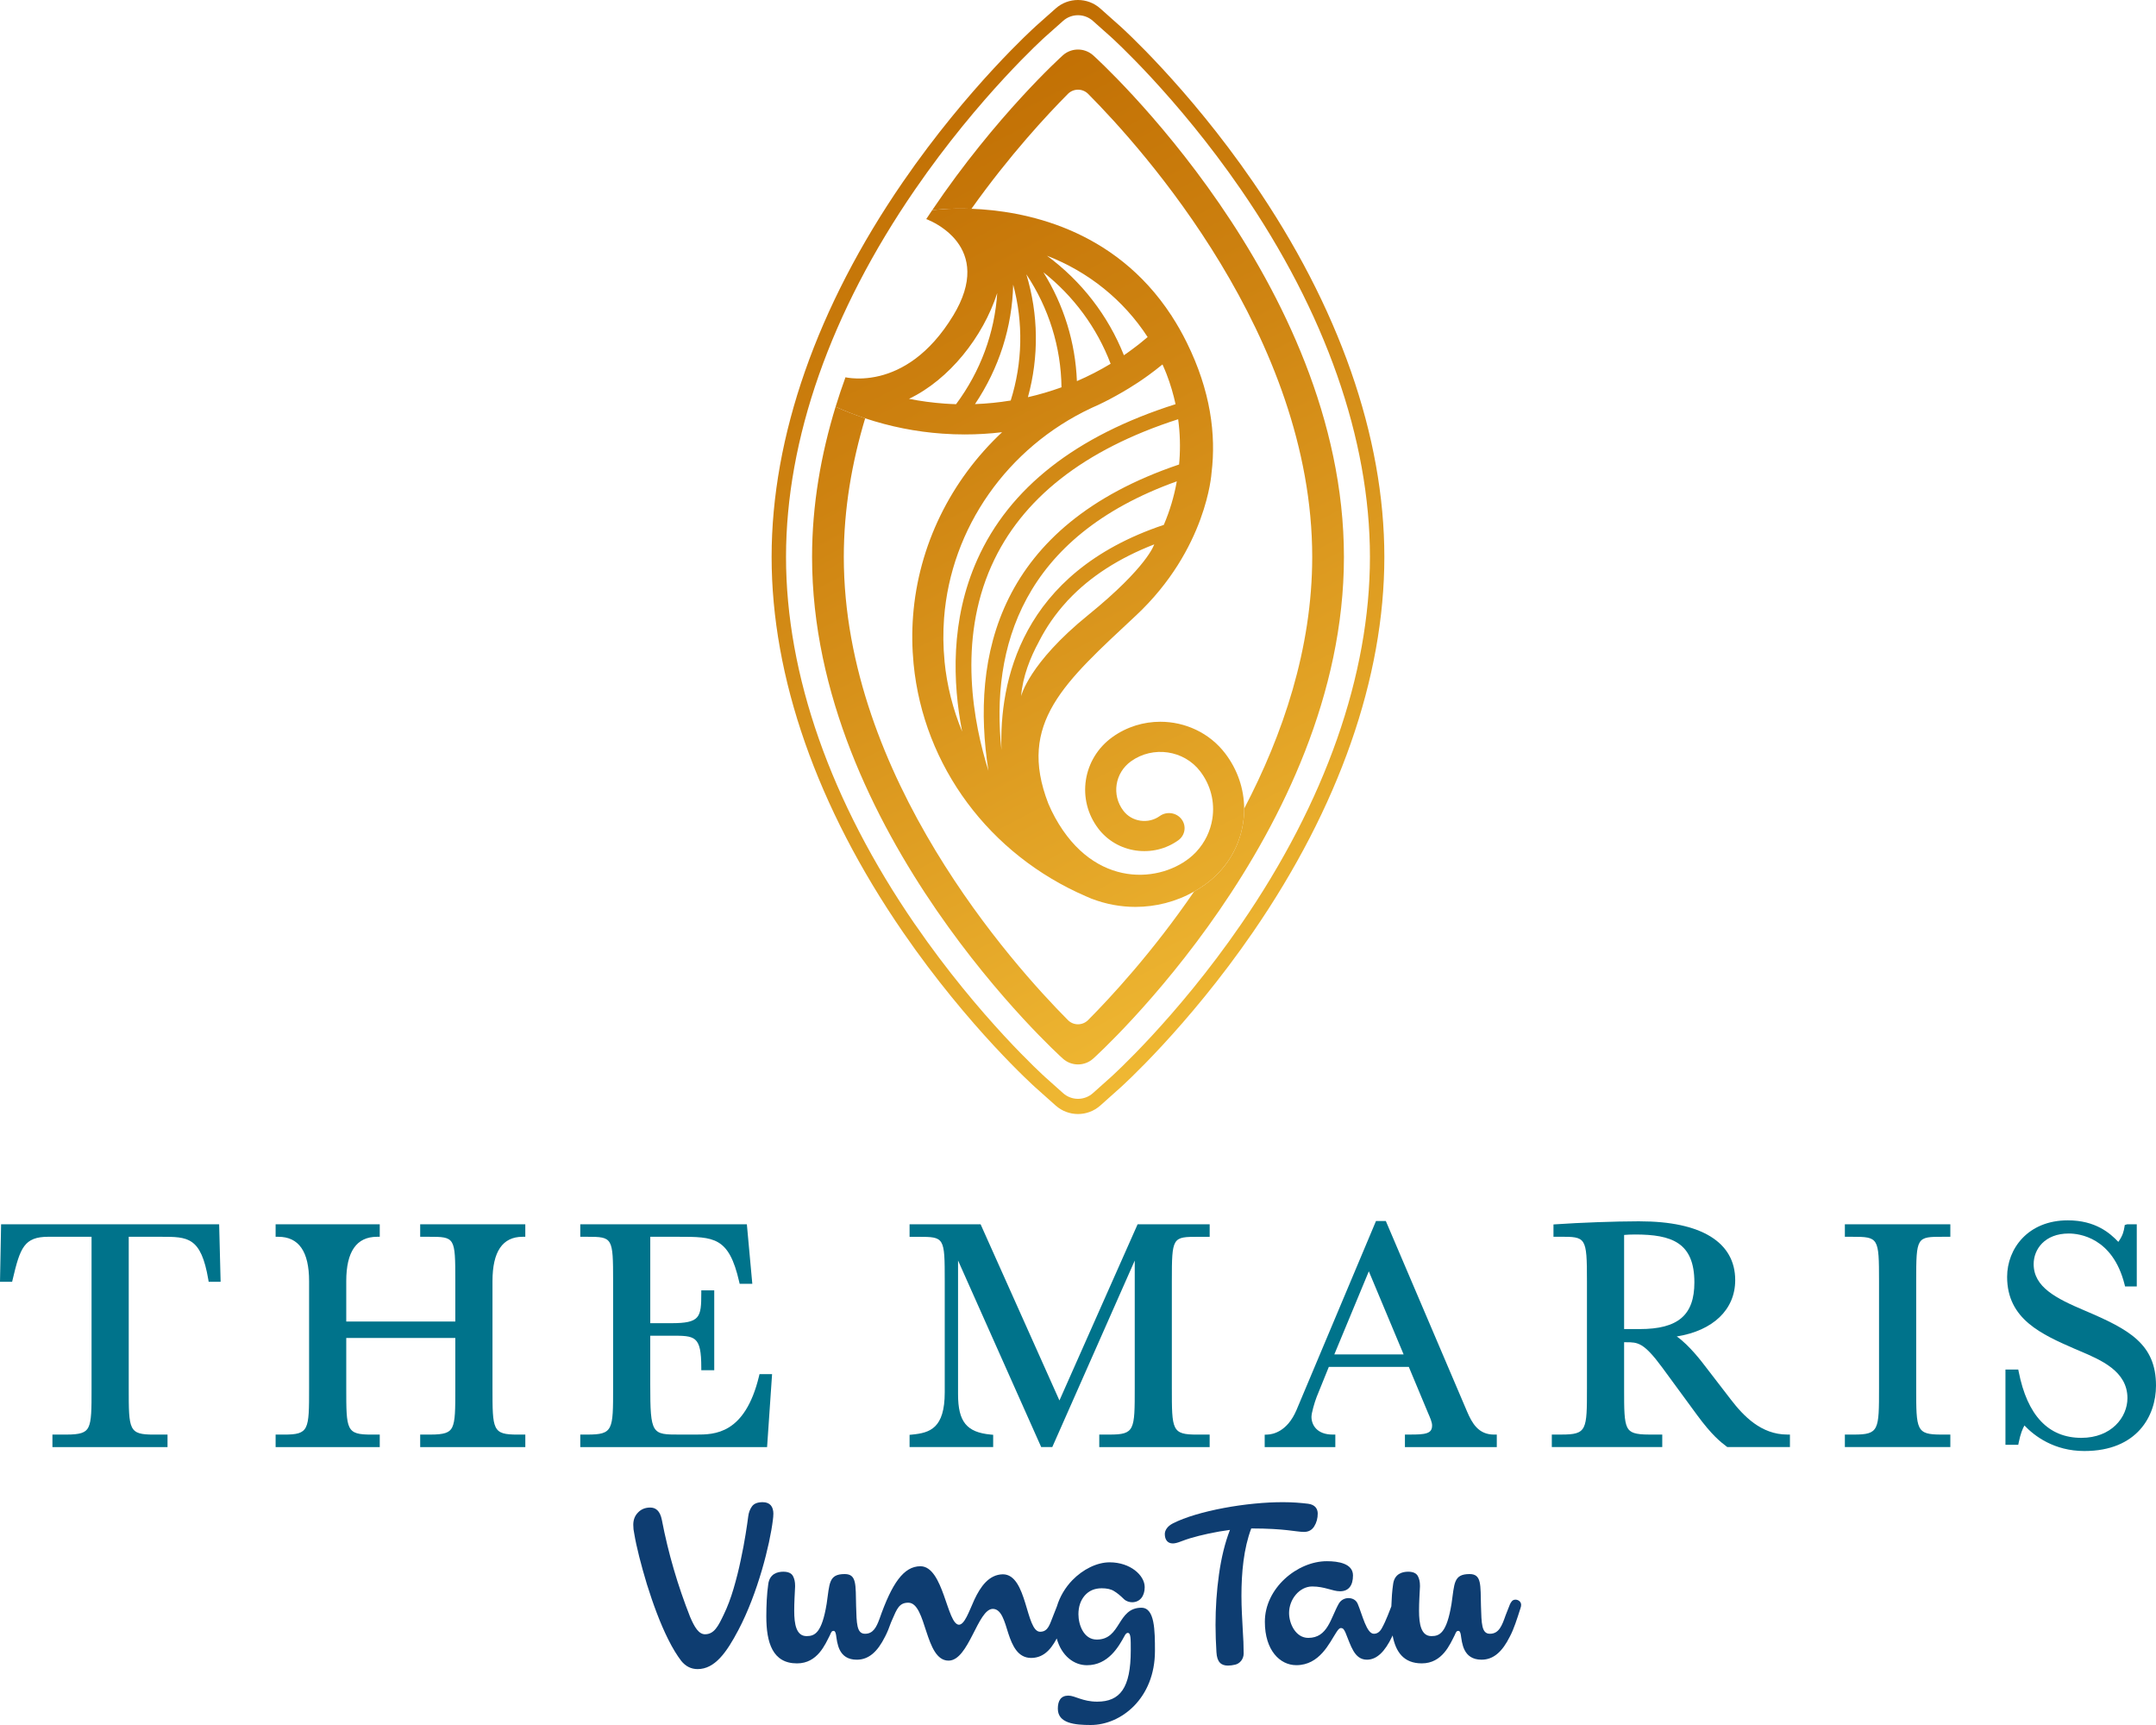 <svg xmlns="http://www.w3.org/2000/svg" width="110" height="88" viewBox="0 0 110 88" fill="none"><path d="M2.675 73.821V73.184H3.386C4.086 73.184 4.369 73.091 4.508 72.817C4.671 72.495 4.671 71.887 4.671 70.878V63.093H2.473C1.225 63.093 1.027 63.656 0.643 65.286L0.619 65.391H0L0.056 62.456H11.181L11.256 65.391H10.646L10.628 65.278C10.257 63.094 9.578 63.094 8.225 63.094H6.568V70.805C6.568 72.959 6.568 73.185 7.853 73.185H8.547V73.823H2.676L2.675 73.821Z" fill="#00738B"></path><path d="M21.438 73.821V73.184H21.962C22.653 73.184 22.933 73.092 23.069 72.819C23.23 72.496 23.23 71.888 23.23 70.879V68.257H17.666V70.805C17.666 72.959 17.666 73.185 18.951 73.185H19.375V73.823H14.062V73.185H14.485C15.77 73.185 15.77 72.959 15.77 70.805V65.357C15.77 63.849 15.246 63.094 14.197 63.094H14.062V62.456H19.375V63.094H19.239C18.19 63.094 17.666 63.849 17.666 65.357V67.418H23.23V65.357C23.23 63.115 23.217 63.094 21.878 63.094H21.438V62.456H26.801V63.094H26.665C25.64 63.094 25.127 63.849 25.127 65.357V70.805C25.127 72.959 25.127 73.185 26.412 73.185H26.802V73.823H21.439L21.438 73.821Z" fill="#00738B"></path><path d="M29.606 73.821V73.184H29.963C31.281 73.184 31.281 72.958 31.281 70.804V65.356C31.281 63.136 31.256 63.094 29.963 63.094H29.606V62.456H38.105L38.383 65.491H37.737L37.713 65.386C37.188 63.094 36.43 63.094 34.598 63.094H33.177V67.502H34.242C35.724 67.502 35.78 67.208 35.78 65.961V65.826H36.441V69.9H35.78V69.765C35.78 68.14 35.457 68.14 34.258 68.14H33.176V70.636C33.176 73.184 33.261 73.184 34.68 73.184H35.509C36.444 73.184 38.006 73.184 38.726 70.204L38.75 70.1H39.392L39.137 73.823H29.604L29.606 73.821Z" fill="#00738B"></path><path d="M56.085 73.821V73.184H56.61C57.895 73.184 57.895 72.958 57.895 70.804V64.307L53.688 73.821H53.122L48.88 64.303V71.123C48.88 72.529 49.316 73.069 50.549 73.184L50.672 73.195V73.821H46.407V73.197L46.53 73.185C47.444 73.096 48.201 72.871 48.201 71.022V65.357C48.201 63.115 48.188 63.096 46.848 63.096H46.407V62.457H50.031L54.053 71.444L58.041 62.457H61.718V63.096H61.158C59.814 63.096 59.788 63.096 59.788 65.357V70.805C59.788 72.959 59.788 73.185 61.073 73.185H61.717V73.823H56.082L56.085 73.821Z" fill="#00738B"></path><path d="M71.68 73.821V73.183H71.936C72.304 73.183 72.601 73.178 72.799 73.109C72.989 73.044 73.066 72.929 73.066 72.714C73.066 72.553 72.961 72.313 72.859 72.081L71.878 69.731H67.797L67.173 71.273C67.065 71.558 66.912 72.081 66.912 72.279C66.912 72.697 67.195 73.184 67.993 73.184H68.129V73.823H64.525V73.19L64.656 73.185C64.947 73.175 65.674 73.033 66.143 71.943L70.204 62.289H70.705L74.851 72.01C75.107 72.605 75.427 73.185 76.231 73.185H76.367V73.824H71.68V73.821ZM71.613 69.094L69.838 64.855L68.078 69.094H71.613Z" fill="#00738B"></path><path d="M88.127 73.821L88.091 73.793C87.797 73.57 87.352 73.233 86.575 72.173L84.817 69.776C83.859 68.474 83.559 68.474 82.964 68.474H82.863V70.877C82.863 71.887 82.863 72.495 83.024 72.817C83.161 73.091 83.441 73.183 84.132 73.183H84.809V73.821H79.174V73.183H79.665C80.967 73.183 80.967 72.957 80.967 70.803V65.355C80.967 63.092 80.915 63.092 79.577 63.092H79.259V62.464L79.385 62.456C80.582 62.372 82.445 62.305 83.54 62.305H83.655C86.799 62.305 88.531 63.37 88.531 65.305C88.531 66.81 87.401 67.883 85.548 68.179C86.181 68.611 86.889 69.554 86.898 69.566L88.318 71.409C88.954 72.235 89.855 73.183 91.188 73.183H91.323V73.821H88.13H88.127ZM83.657 67.802C85.613 67.802 86.448 67.091 86.448 65.423C86.448 63.386 85.289 62.977 83.42 62.977C83.181 62.977 83.025 62.987 82.863 63V67.802H83.657Z" fill="#00738B"></path><path d="M94.126 73.821V73.184H94.584C95.869 73.184 95.869 72.958 95.869 70.804V65.356C95.869 63.136 95.843 63.094 94.499 63.094H94.126V62.456H99.507V63.094H99.134C97.79 63.094 97.765 63.094 97.765 65.356V70.804C97.765 72.958 97.765 73.184 99.05 73.184H99.507V73.821H94.126Z" fill="#00738B"></path><path d="M106.345 74.023C104.802 74.023 103.801 73.26 103.287 72.72C103.198 72.878 103.088 73.13 102.994 73.597L102.972 73.705H102.319V69.865H102.972L102.994 69.973C103.436 72.215 104.512 73.351 106.193 73.351C107.719 73.351 108.543 72.307 108.543 71.324C108.543 69.952 107.197 69.381 106.115 68.921L105.868 68.816C104.165 68.071 102.404 67.301 102.404 65.138C102.404 63.705 103.467 62.255 105.5 62.255C106.922 62.255 107.66 62.915 108.078 63.354C108.32 63.02 108.36 62.773 108.388 62.606L108.406 62.493L108.528 62.457H109.019V65.626H108.421L108.396 65.523C107.788 63.114 106.064 62.927 105.551 62.927C104.319 62.927 103.758 63.734 103.758 64.486C103.758 65.658 104.888 66.232 106.366 66.859C108.627 67.821 110 68.561 110 70.687C110 72.225 109.043 74.023 106.345 74.023Z" fill="#00738B"></path><path d="M39.459 77.239C39.459 76.86 39.29 76.633 38.912 76.633C38.651 76.633 38.471 76.703 38.365 76.849C38.261 76.994 38.197 77.168 38.173 77.373C38.15 77.571 38.104 77.873 38.04 78.276C37.976 78.677 37.895 79.115 37.79 79.599C37.692 80.076 37.569 80.559 37.424 81.054C37.279 81.543 37.116 81.974 36.936 82.346C36.651 82.947 36.441 83.371 35.971 83.371C35.651 83.371 35.436 83.015 35.21 82.486C34.588 80.907 34.1 79.266 33.768 77.536C33.675 77.065 33.449 76.907 33.176 76.907C32.925 76.907 32.716 76.988 32.554 77.158C32.391 77.321 32.31 77.531 32.31 77.787C32.31 77.95 32.328 78.096 32.356 78.218C32.467 78.9 32.711 79.849 33.007 80.826C33.31 81.798 33.681 82.812 34.093 83.633C34.319 84.088 34.546 84.454 34.761 84.734C34.982 85.007 35.261 85.148 35.592 85.148C36.464 85.148 37.063 84.315 37.672 83.156C38.66 81.287 39.282 78.794 39.433 77.536C39.45 77.425 39.456 77.315 39.456 77.239H39.459Z" fill="#0E3D71"></path><path d="M58.238 82.017C56.986 82.017 57.214 83.642 55.956 83.642C55.283 83.642 55.022 82.872 55.022 82.353C55.022 81.965 55.13 81.646 55.34 81.4C55.557 81.149 55.846 81.025 56.211 81.025C56.473 81.025 56.683 81.07 56.837 81.168C56.99 81.259 57.16 81.396 57.338 81.573C57.452 81.687 57.623 81.738 57.76 81.738C58.163 81.738 58.403 81.418 58.403 80.968C58.403 80.363 57.669 79.701 56.616 79.701C55.961 79.701 55.25 80.06 54.71 80.614C54.358 80.977 54.075 81.442 53.923 81.95L53.744 82.404C53.562 82.838 53.493 83.243 53.067 83.243C52.328 83.243 52.418 80.312 51.166 80.312C50.45 80.323 50.022 80.95 49.715 81.601C49.425 82.245 49.213 82.872 48.93 82.884C48.315 82.884 48.144 79.901 46.961 79.901C46.107 79.901 45.506 80.772 44.872 82.586C44.713 83.019 44.544 83.346 44.135 83.346C43.702 83.346 43.707 82.809 43.679 81.937C43.651 80.854 43.719 80.3 43.098 80.3C42.267 80.3 42.331 80.785 42.176 81.817C41.931 83.311 41.568 83.465 41.152 83.465C40.623 83.465 40.521 82.855 40.521 82.171C40.521 81.744 40.549 81.304 40.566 80.945V80.888C40.566 80.699 40.532 80.54 40.458 80.402C40.378 80.254 40.213 80.18 39.962 80.18C39.678 80.18 39.257 80.278 39.194 80.836C39.126 81.292 39.098 81.915 39.098 82.462C39.098 83.796 39.416 84.857 40.663 84.857C41.715 84.857 42.102 83.882 42.341 83.42C42.415 83.243 42.443 83.198 42.535 83.198C42.592 83.198 42.631 83.266 42.654 83.398C42.717 83.797 42.763 84.669 43.713 84.669C44.323 84.669 44.772 84.265 45.158 83.489C45.27 83.277 45.366 83.033 45.46 82.767C45.479 82.725 45.496 82.684 45.516 82.639C45.761 82.069 45.88 81.761 46.341 81.761C47.286 81.761 47.172 84.716 48.396 84.716C49.432 84.716 49.882 82.076 50.655 82.076C51.094 82.081 51.247 82.698 51.446 83.331C51.65 83.952 51.93 84.573 52.601 84.579C53.164 84.579 53.568 84.248 53.915 83.586C54.163 84.48 54.798 84.95 55.456 84.95C56.543 84.95 57.078 84.003 57.38 83.445C57.431 83.347 57.488 83.301 57.539 83.301C57.698 83.301 57.692 83.598 57.692 84.191C57.692 86.113 57.145 86.809 55.979 86.809C55.233 86.809 54.847 86.501 54.51 86.501C54.124 86.501 53.971 86.763 53.971 87.168C53.971 87.915 54.83 88 55.649 88C57.208 88 58.926 86.626 58.926 84.225C58.926 83.182 58.92 82.018 58.238 82.018V82.017Z" fill="#0E3D71"></path><path d="M66.531 78.15C66.764 78.15 66.935 78.054 67.054 77.865C67.174 77.671 67.231 77.454 67.231 77.215C67.231 76.975 67.1 76.759 66.741 76.713C66.376 76.668 65.949 76.633 65.49 76.633C63.635 76.622 61.102 77.072 59.839 77.716C59.56 77.859 59.429 78.07 59.429 78.258C59.429 78.549 59.572 78.738 59.839 78.738C59.941 78.738 60.078 78.704 60.254 78.635C60.431 78.567 60.585 78.515 60.715 78.475C61.267 78.309 62.041 78.138 62.752 78.047C62.497 78.709 62.313 79.461 62.194 80.31C62.074 81.155 62.017 82.016 62.017 82.894C62.017 83.356 62.035 83.829 62.063 84.28C62.09 84.799 62.308 84.969 62.649 84.969C62.769 84.969 62.888 84.952 63.008 84.924C63.241 84.879 63.452 84.651 63.452 84.354C63.452 84.012 63.435 83.522 63.407 83.163C63.379 82.615 63.339 82.023 63.339 81.412C63.339 80.225 63.452 78.999 63.839 77.973C65.58 77.973 66.127 78.15 66.531 78.15Z" fill="#0E3D71"></path><path d="M77.317 81.606C77.163 81.606 77.1 81.72 77.039 81.84L76.817 82.404C76.635 82.923 76.482 83.346 76.015 83.346C75.583 83.346 75.589 82.809 75.56 81.937C75.532 80.854 75.6 80.3 74.98 80.3C74.148 80.3 74.211 80.785 74.057 81.817C73.812 83.311 73.447 83.465 73.033 83.465C72.504 83.465 72.4 82.855 72.4 82.171C72.4 81.744 72.429 81.304 72.447 80.945V80.888C72.447 80.699 72.413 80.54 72.339 80.402C72.258 80.254 72.094 80.18 71.843 80.18C71.558 80.18 71.137 80.278 71.075 80.836C71.027 81.154 71 81.552 70.987 81.948L70.808 82.404C70.711 82.645 70.614 82.861 70.506 83.055C70.403 83.249 70.266 83.346 70.096 83.346C69.726 83.351 69.51 82.388 69.276 81.829C69.185 81.601 68.975 81.526 68.798 81.526C68.633 81.526 68.428 81.601 68.308 81.805C67.887 82.546 67.745 83.556 66.748 83.556C66.111 83.556 65.769 82.838 65.769 82.285C65.769 81.583 66.305 80.933 66.948 80.933C67.591 80.933 67.983 81.178 68.37 81.178C68.819 81.178 69.03 80.87 69.03 80.369C69.03 79.764 68.285 79.644 67.704 79.644C66.191 79.638 64.524 81.024 64.534 82.741C64.534 84.189 65.303 84.948 66.138 84.948C67.334 84.948 67.829 83.807 68.17 83.289C68.261 83.151 68.323 83.055 68.415 83.055C68.534 83.055 68.575 83.135 68.648 83.289C68.922 83.944 69.092 84.668 69.741 84.668C70.242 84.668 70.657 84.263 71.027 83.487C71.035 83.47 71.043 83.449 71.052 83.43C71.206 84.273 71.618 84.856 72.54 84.856C73.592 84.856 73.979 83.881 74.218 83.419C74.292 83.242 74.321 83.197 74.412 83.197C74.469 83.197 74.508 83.265 74.531 83.397C74.594 83.796 74.639 84.668 75.589 84.668C76.198 84.668 76.648 84.263 77.034 83.487C77.24 83.1 77.393 82.609 77.569 82.062C77.597 81.988 77.609 81.925 77.609 81.874C77.609 81.709 77.467 81.605 77.313 81.605L77.317 81.606Z" fill="#0E3D71"></path><path d="M46.683 47.157C42.378 40.903 40.103 34.421 40.103 28.415C40.103 22.409 42.378 15.928 46.683 9.673C49.971 4.894 53.295 1.904 53.329 1.875L54.24 1.065C54.673 0.68 55.326 0.68 55.759 1.065L56.668 1.874C56.702 1.904 60.028 4.896 63.315 9.673C67.62 15.927 69.895 22.409 69.895 28.415C69.895 34.421 67.62 40.902 63.315 47.157C60.022 51.944 56.703 54.926 56.669 54.955L55.761 55.766C55.326 56.153 54.672 56.153 54.239 55.766L53.329 54.953C53.296 54.922 49.978 51.943 46.685 47.156M52.831 1.35C52.797 1.381 49.412 4.421 46.071 9.277C41.685 15.649 39.368 22.267 39.368 28.415C39.368 34.563 41.686 41.181 46.071 47.553C49.429 52.433 52.796 55.449 52.829 55.478L53.858 56.396C54.509 56.977 55.491 56.977 56.141 56.396L57.167 55.48C57.201 55.449 60.573 52.426 63.927 47.553C68.312 41.181 70.63 34.562 70.63 28.415C70.63 22.268 68.312 15.649 63.927 9.277C60.59 4.426 57.2 1.378 57.165 1.348L56.138 0.434C55.488 -0.145 54.509 -0.145 53.859 0.434L52.829 1.349L52.831 1.35Z" fill="url(#paint0_linear_2052_359)"></path><path d="M54.227 2.822C54.161 2.88 50.815 5.903 47.561 10.722C47.569 10.722 48.357 10.606 49.564 10.651C51.522 7.9 53.431 5.851 54.485 4.79C54.77 4.503 55.232 4.504 55.518 4.79C58.289 7.577 66.95 17.191 66.95 28.414C66.95 33.099 65.44 37.505 63.478 41.251C63.478 41.498 63.462 41.745 63.422 41.994C63.226 43.26 62.533 44.376 61.471 45.134C61.293 45.261 61.11 45.377 60.923 45.482C58.8 48.581 56.66 50.887 55.518 52.036C55.231 52.325 54.769 52.327 54.484 52.038C51.714 49.252 43.051 39.639 43.051 28.414C43.051 25.96 43.466 23.584 44.142 21.338C43.63 21.169 43.126 20.973 42.632 20.751C41.891 23.172 41.432 25.745 41.432 28.414C41.432 42.449 54.099 53.893 54.227 54.005C54.667 54.4 55.332 54.4 55.772 54.007C55.901 53.893 68.568 42.449 68.568 28.414C68.568 14.378 55.9 2.935 55.772 2.821C55.331 2.429 54.668 2.429 54.227 2.821V2.822Z" fill="url(#paint1_linear_2052_359)"></path><path d="M53.006 32.73C53.383 31.992 53.852 31.316 54.413 30.703C54.428 30.686 54.443 30.669 54.454 30.655C54.472 30.636 54.489 30.617 54.507 30.598C54.515 30.59 54.521 30.584 54.521 30.584H54.522C55.634 29.408 57.091 28.47 58.885 27.773L58.889 27.77C58.889 27.77 58.559 28.91 55.518 31.377C52.476 33.843 52.097 35.516 52.097 35.516C52.178 34.512 52.565 33.542 53.007 32.731M60.041 24.555C59.904 25.324 59.681 26.068 59.378 26.776C52.033 29.234 50.985 34.831 51.094 38.254C50.547 33.061 52.121 27.395 60.041 24.555ZM50.589 28.856C52.115 25.44 55.318 22.929 60.11 21.387C60.205 22.088 60.227 22.798 60.173 23.516C60.168 23.577 60.162 23.637 60.157 23.696C50.888 26.828 49.519 33.497 50.43 39.321C49.669 36.9 48.86 32.716 50.588 28.856M48.191 33.725C48.12 32.997 48.111 32.261 48.166 31.538C48.514 26.933 51.397 22.824 55.68 20.816L55.766 20.776C55.843 20.741 55.919 20.707 56.023 20.661C56.437 20.467 56.84 20.252 57.233 20.024C57.256 20.011 57.276 19.998 57.298 19.987C57.409 19.922 57.519 19.858 57.626 19.79C57.765 19.704 57.903 19.617 58.04 19.527C58.047 19.523 58.055 19.518 58.062 19.513C58.136 19.465 58.208 19.415 58.278 19.367C58.334 19.328 58.391 19.29 58.445 19.25C58.499 19.212 58.552 19.174 58.606 19.135C58.696 19.07 58.786 19.003 58.874 18.935C58.897 18.918 58.92 18.9 58.943 18.883C59.065 18.79 59.185 18.694 59.303 18.598L59.311 18.592C59.385 18.755 59.452 18.918 59.517 19.08C59.712 19.585 59.864 20.099 59.977 20.619C54.898 22.23 51.493 24.896 49.861 28.549C48.484 31.628 48.605 34.839 49.089 37.319C48.62 36.186 48.311 34.978 48.189 33.725M48.199 20.59C47.583 20.546 46.977 20.466 46.378 20.346C48.433 19.361 50.151 17.194 50.879 14.951C50.748 16.979 50.025 18.945 48.779 20.619C48.586 20.613 48.392 20.604 48.199 20.59ZM51.692 14.52C52.214 16.451 52.175 18.498 51.567 20.432C50.966 20.531 50.358 20.593 49.745 20.615C50.972 18.791 51.644 16.679 51.692 14.52ZM52.365 13.995C53.506 15.704 54.133 17.7 54.158 19.758C53.599 19.961 53.027 20.129 52.445 20.262C53.013 18.197 52.983 16.031 52.365 13.995ZM53.234 13.889C54.777 15.109 55.966 16.716 56.665 18.558C56.111 18.892 55.538 19.187 54.944 19.443C54.868 17.471 54.276 15.561 53.234 13.889ZM53.419 13.047C55.518 13.858 57.321 15.297 58.553 17.195C58.498 17.242 58.442 17.288 58.386 17.333C58.298 17.408 58.21 17.481 58.119 17.552C58.054 17.603 57.988 17.653 57.923 17.702C57.823 17.777 57.723 17.853 57.622 17.926C57.57 17.965 57.517 18.002 57.463 18.039C57.423 18.067 57.382 18.094 57.342 18.122C56.537 16.098 55.178 14.343 53.419 13.047ZM47.56 10.722C47.459 10.872 47.358 11.023 47.257 11.177C47.266 11.179 47.738 11.348 48.232 11.734C48.355 11.829 48.478 11.939 48.598 12.062C49.245 12.735 49.731 13.832 48.964 15.481C48.873 15.675 48.766 15.877 48.64 16.086C48.637 16.09 48.635 16.093 48.634 16.095C47.401 18.128 45.984 18.904 44.886 19.176C44.727 19.215 44.576 19.244 44.432 19.264C43.906 19.34 43.489 19.305 43.258 19.269C43.209 19.261 43.167 19.254 43.136 19.248C42.956 19.742 42.788 20.244 42.632 20.752C43.126 20.974 43.63 21.17 44.141 21.34C45.41 21.762 46.729 22.027 48.083 22.122C48.466 22.15 48.844 22.163 49.224 22.163C49.863 22.163 50.498 22.125 51.127 22.049C48.514 24.496 46.857 27.825 46.585 31.425C46.523 32.233 46.533 33.055 46.612 33.87C47.12 39.083 50.478 43.595 55.407 45.725C55.488 45.76 55.569 45.795 55.649 45.829C55.672 45.838 55.695 45.849 55.719 45.859V45.856C56.424 46.125 57.174 46.265 57.929 46.265C58.955 46.265 59.989 46.009 60.923 45.483C61.11 45.378 61.293 45.263 61.471 45.135C62.532 44.376 63.225 43.261 63.422 41.995C63.46 41.748 63.478 41.499 63.478 41.252C63.473 40.243 63.141 39.265 62.512 38.438C61.707 37.38 60.461 36.82 59.2 36.82C58.353 36.82 57.498 37.072 56.763 37.597C55.234 38.69 54.908 40.788 56.037 42.271C56.5 42.878 57.179 43.276 57.949 43.388C58.721 43.498 59.489 43.316 60.116 42.867C60.469 42.614 60.543 42.133 60.283 41.792C60.023 41.45 59.527 41.377 59.173 41.629C58.888 41.834 58.537 41.917 58.187 41.867C57.834 41.816 57.525 41.636 57.314 41.358C56.704 40.558 56.881 39.426 57.706 38.836C58.826 38.034 60.41 38.266 61.236 39.351C61.769 40.05 61.988 40.908 61.855 41.766C61.757 42.397 61.475 42.973 61.048 43.438C61.035 43.452 61.024 43.467 61.01 43.481C60.955 43.538 60.896 43.594 60.837 43.647C59.278 45.04 55.853 45.38 53.832 41.71C53.7 41.47 53.584 41.23 53.485 40.992C51.888 36.873 54.328 34.794 57.951 31.406H57.952C61.576 28.015 61.812 24.135 61.812 24.135C62.054 22.17 61.763 19.934 60.553 17.482C60.317 17 60.061 16.554 59.791 16.137L59.762 16.086L59.76 16.088C56.834 11.611 52.199 10.749 49.565 10.651C49.368 10.644 49.181 10.64 49.008 10.64C48.121 10.64 47.569 10.721 47.564 10.722" fill="url(#paint2_linear_2052_359)"></path><defs><linearGradient id="paint0_linear_2052_359" x1="73.591" y1="64.116" x2="36.195" y2="-7.387" gradientUnits="userSpaceOnUse"><stop stop-color="#FFD144"></stop><stop offset="0.08" stop-color="#F8C63C"></stop><stop offset="0.6" stop-color="#CE8311"></stop><stop offset="0.85" stop-color="#BE6A00"></stop><stop offset="1" stop-color="#BE6A00"></stop></linearGradient><linearGradient id="paint1_linear_2052_359" x1="73.65" y1="64.23" x2="36.137" y2="-7.501" gradientUnits="userSpaceOnUse"><stop stop-color="#FFD144"></stop><stop offset="0.08" stop-color="#F8C63C"></stop><stop offset="0.6" stop-color="#CE8311"></stop><stop offset="0.85" stop-color="#BE6A00"></stop><stop offset="1" stop-color="#BE6A00"></stop></linearGradient><linearGradient id="paint2_linear_2052_359" x1="73.381" y1="64.8" x2="35.514" y2="-7.605" gradientUnits="userSpaceOnUse"><stop stop-color="#FFD144"></stop><stop offset="0.08" stop-color="#F8C63C"></stop><stop offset="0.6" stop-color="#CE8311"></stop><stop offset="0.85" stop-color="#BE6A00"></stop><stop offset="1" stop-color="#BE6A00"></stop></linearGradient></defs></svg>